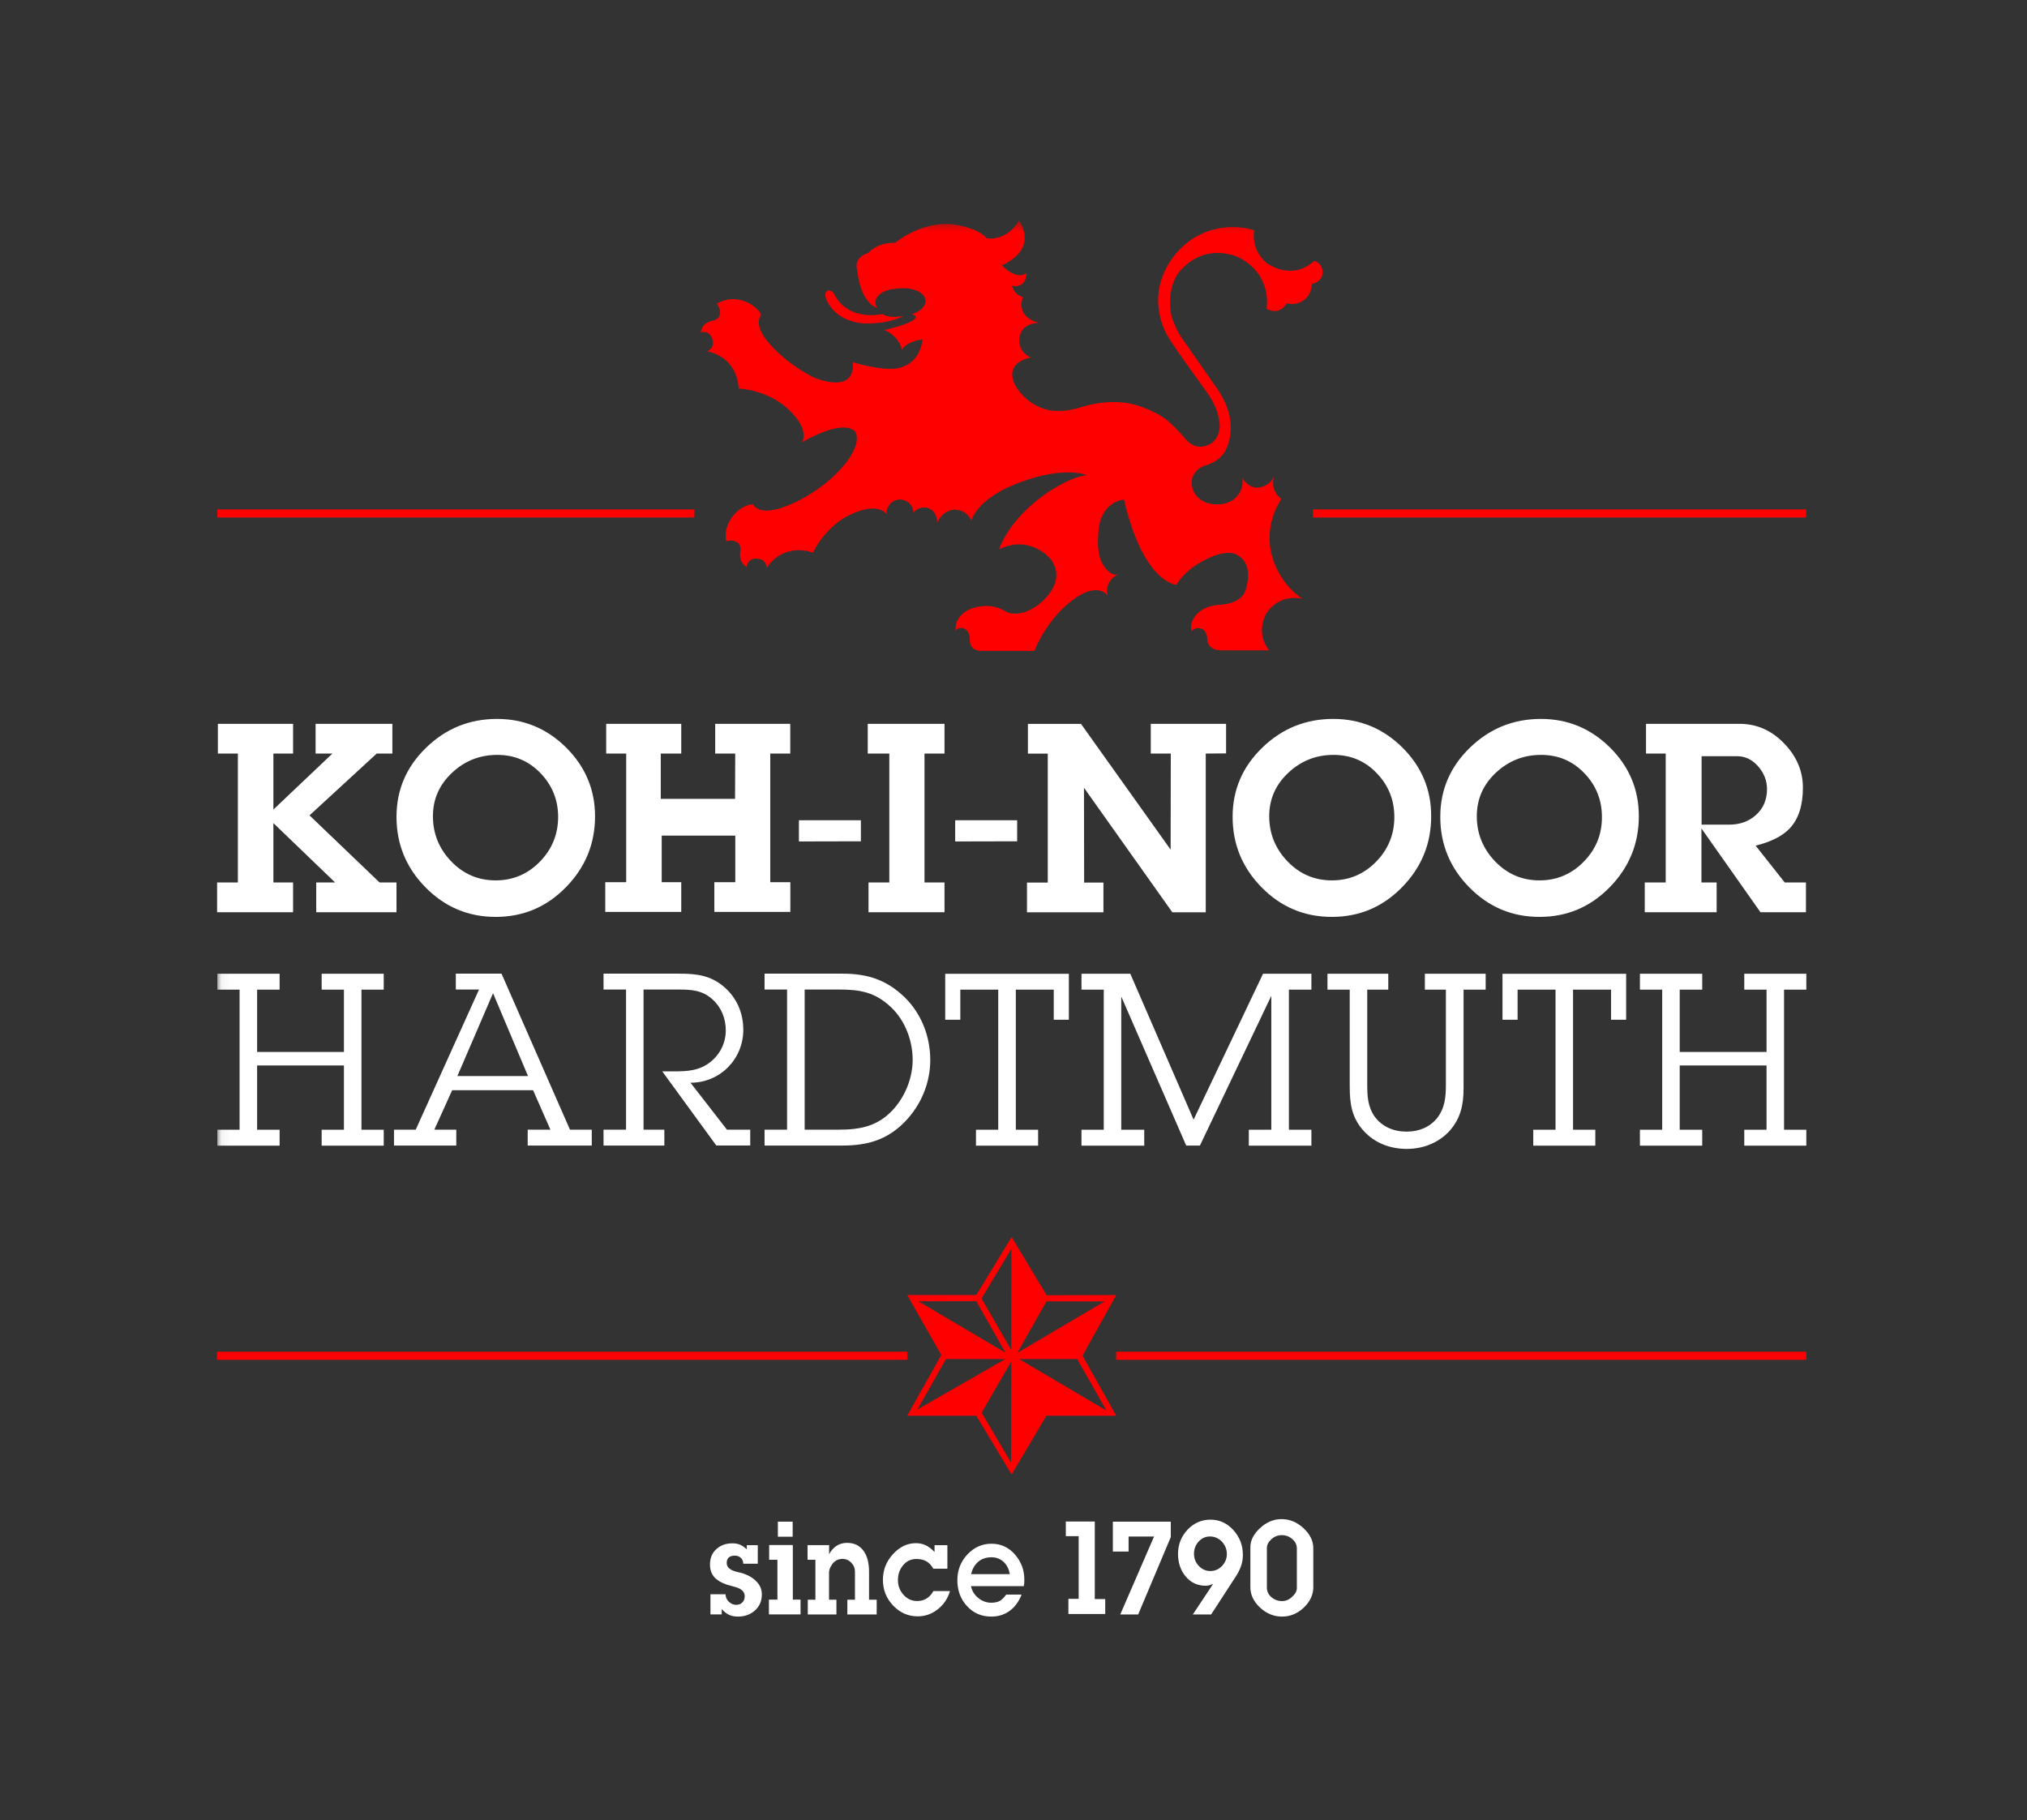 <svg width="206" height="185" viewBox="0 0 206 185" fill="none" xmlns="http://www.w3.org/2000/svg">
<rect x="0" y="0" width="206" height="185" fill="#333333" stroke="none"/>
<mask id="mask0_442_4232" style="mask-type:luminance" maskUnits="userSpaceOnUse" x="22" y="22" width="184" height="163">
<path d="M205.992 22.434H22.055V184.167H205.992V22.434Z" fill="white"/>
</mask>
<g mask="url(#mask0_442_4232)">
<path d="M179.53 106.925H170.706V100.586H172.993V98.972H166.663V100.586H168.926V114.83H166.663V116.445H172.993V114.83H170.706V108.294H179.53V114.83H177.267V116.445H183.574V114.83H181.31V100.586H183.574V98.972H177.267V100.586H179.53V106.925ZM159.873 100.586H163.727V103.649H165.262V98.98H152.696V103.649H154.231V100.586H158.085V114.83H155.822V116.445H162.128V114.83H159.865V100.586H159.873ZM148.723 100.586H150.986V98.972H144.806V100.586H146.943V110.249C146.943 111.499 146.848 112.646 146.025 113.675C145.257 114.601 144.165 115.02 142.947 115.02C141.633 115.02 140.462 114.53 139.694 113.477C138.998 112.472 138.95 111.396 138.95 110.225V100.586H141.087V98.972H134.907V100.586H137.17V110.423C137.17 112.187 137.368 113.628 138.634 114.997C139.773 116.215 141.316 116.777 142.978 116.777C144.64 116.777 146.231 116.144 147.323 114.941C148.462 113.643 148.739 112.251 148.739 110.636V100.586H148.723ZM113.944 101.267L120.552 116.437H121.945L129.201 101.219V114.83H126.914V116.445H133.276V114.83H130.989V100.586H133.276V98.972H128.362L121.304 113.802L114.87 98.972H109.908V100.586H112.172V114.83H109.908V116.445H116.286V114.83H113.952V101.267H113.944ZM103.237 100.586H107.091V103.649H108.626V98.98H96.06V103.649H97.595V100.586H101.449V114.83H99.186V116.445H105.501V114.83H103.237V100.586ZM81.776 114.822V100.578H85.329C87.442 100.578 88.954 100.871 90.521 102.343C91.985 103.712 92.752 105.77 92.752 107.724C92.752 109.584 91.961 111.538 90.663 112.892C89.152 114.482 87.387 114.822 85.243 114.822H81.776ZM79.988 114.822H77.701V116.437H85.599C88.186 116.437 90.196 115.851 92.008 113.968C93.623 112.282 94.541 110.051 94.541 107.748C94.541 105.35 93.646 103.024 91.913 101.338C90.046 99.558 88.139 98.964 85.599 98.964H77.701V100.578H79.988V114.822ZM76.237 114.822H73.879L70.175 110.051C73.206 110.051 75.541 107.629 75.541 104.67C75.541 102.96 74.876 101.394 73.531 100.262C72.162 99.115 70.722 98.964 69.012 98.964H61.336V100.578H63.623V114.822H61.336V116.437H67.517V114.822H65.404V100.578H68.886C70.231 100.578 71.37 100.626 72.415 101.583C73.309 102.391 73.76 103.514 73.76 104.741C73.76 106.157 73.016 107.479 71.774 108.239C70.603 108.951 69.313 108.895 67.976 108.895H67.303L72.795 116.429H76.245V114.822H76.237ZM53.66 109.37H46.483L50.107 100.95L53.66 109.37ZM60.141 116.437V114.822H57.926L50.97 98.964H46.325V100.578H48.683L42.249 114.822H40.041V116.437H46.372V114.822H44.141L45.953 110.81H54.175L55.939 114.822H53.629V116.437H60.141ZM34.953 106.925H26.13V100.586H28.417V98.972H22.086V100.586H24.349V114.83H22.086V116.445H28.417V114.83H26.13V108.294H34.953V114.83H32.69V116.445H38.997V114.83H36.734V100.586H38.997V98.972H32.69V100.586H34.953V106.925Z" fill="white"/>
</g>
<mask id="mask1_442_4232" style="mask-type:luminance" maskUnits="userSpaceOnUse" x="22" y="22" width="184" height="163">
<path d="M205.992 22.434H22.055V184.167H205.992V22.434Z" fill="white"/>
</mask>
<g mask="url(#mask1_442_4232)">
<path d="M104.321 27.744C104.321 27.744 104.345 29.374 102.841 29.034C102.841 29.034 103.047 29.968 103.965 30.197C103.965 30.197 103.047 32.136 105.611 32.824C105.611 32.824 103.886 32.721 103.609 34.265C103.609 34.265 103.316 35.705 104.772 36.346C104.772 36.346 102.082 36.71 103.103 39.013C103.103 39.013 104.005 41.023 106.426 41.648C106.426 41.648 107.787 42.051 109.789 41.41C109.789 41.41 111.23 40.92 112.836 40.872C114.292 40.833 115.566 41.015 117.489 41.996C117.489 41.996 118.059 42.265 118.66 42.756C119.127 43.143 119.784 43.808 120.417 44.544C120.417 44.544 121.066 45.399 121.889 45.407C121.889 45.407 123.709 45.525 123.954 43.484C123.954 43.484 124.12 41.861 122.625 39.836C122.625 39.836 121.786 38.68 120.876 37.398C120.085 36.282 119.27 35.167 118.684 34.185C118.684 34.185 116.729 31.147 118.328 27.665C118.328 27.665 119.768 23.874 124.12 23.162C124.12 23.162 125.869 22.846 127.452 23.415C127.452 23.415 127.056 25.331 128.726 26.731C128.726 26.731 131.227 28.646 133.553 26.525C133.553 26.525 134.606 26.723 134.368 27.981C134.368 27.981 134.202 28.709 133.339 28.836C133.339 28.836 133.34 30.324 131.97 30.783C131.97 30.783 131.393 31.012 130.76 30.822C130.76 30.822 130.111 32.144 128.718 31.376C128.718 31.376 129.375 28.021 125.98 26.209C125.98 26.209 122.522 24.373 119.768 27.728C119.768 27.728 118.439 29.374 119.08 32.247C119.08 32.247 119.562 33.687 120.306 34.645L123.472 39.187C123.472 39.187 124.848 40.912 125.03 42.787C125.03 42.787 125.339 44.41 124.445 45.953C124.445 45.953 123.986 46.823 122.656 47.266C122.656 47.266 121.446 47.472 121.137 48.706C121.137 48.706 120.781 50.392 122.633 51.104C122.633 51.104 123.946 51.603 125.212 50.875C125.212 50.875 126.463 50.17 126.257 48.604C126.257 48.604 127.025 49.878 128.156 49.498C128.156 49.498 129.074 49.395 129.486 48.374C129.486 48.374 128.963 49.83 130.237 50.709C130.237 50.709 128.552 52.956 129.153 56.018C129.153 56.018 129.652 59.081 132.382 60.869C132.382 60.869 130.071 60.205 128.655 62.412C128.655 62.412 127.547 64.367 128.987 66.1H124.215C124.215 66.1 122.775 66.227 122.688 64.984C122.688 64.984 122.728 63.94 121.857 63.845C121.857 63.845 121.43 63.789 121.098 64.138C121.098 64.138 121.003 63.773 121.058 63.52C121.058 63.52 121.327 61.645 123.915 61.479C123.915 61.479 126.059 61.439 126.542 60.086C126.542 60.086 127.61 57.395 125.711 56.398C125.711 56.398 124.461 55.441 121.169 57.688C121.169 57.688 119.982 58.622 119.562 59.437C119.562 59.437 116.231 59.334 114.229 50.78C114.229 50.78 112.282 50.867 111.728 53.28C111.728 53.28 111.198 56.113 112.148 57.474C112.148 57.474 112.789 58.582 113.619 58.392C113.619 58.392 112.227 58.923 112.567 60.561C112.567 60.561 111.483 58.717 108.254 61.613C108.254 61.613 106.252 63.338 105.128 66.155H99.565C99.565 66.155 98.505 66.116 98.56 64.976C98.56 64.976 98.608 64.035 97.848 63.845C97.848 63.845 97.46 63.734 97.096 64.066L97.144 63.512C97.144 63.512 97.389 61.803 99.961 61.597C99.961 61.597 101.172 61.471 102.208 62.159C102.208 62.159 103.411 62.911 105.35 61.597C105.35 61.597 108.642 59.366 106.79 56.849C106.79 56.849 104.772 54.285 101.544 55.828C101.544 55.828 102.335 53.098 105.936 50.432C105.936 50.432 108.373 48.58 110.438 48.287C110.438 48.287 107.771 47.163 102.525 49.498C102.525 49.498 99.463 50.772 98.711 52.893C98.711 52.893 98.315 51.832 97.065 51.809C97.065 51.809 95.965 51.682 95.253 53.098C95.253 53.098 95.276 51.809 94.129 51.595C94.129 51.595 93.338 51.452 92.815 52.117C92.815 52.117 92.879 50.954 91.525 50.764C91.525 50.764 90.148 50.724 90.085 52.244C90.085 52.244 89.254 50.891 86.208 52.41C86.208 52.41 84.024 53.391 82.607 56.177C82.607 56.177 79.798 54.99 77.899 57.736C77.899 57.736 77.962 56.857 76.965 56.778C75.968 56.691 75.881 57.609 75.881 57.609C75.01 57.126 75.224 56.145 75.224 56.145C75.359 55.575 75.097 55.282 75.097 55.282C75.097 55.282 74.725 54.768 73.799 55.005C73.799 55.005 73.364 53.257 75.066 51.864C75.066 51.864 75.857 51.239 76.522 51.263C76.522 51.263 76.981 52.26 78.919 51.761C78.919 51.761 81.483 51.199 84.372 48.722C84.372 48.722 87.751 45.85 86.959 43.951C86.959 43.951 86.224 42.328 81.507 44.94C81.507 44.94 82.449 43.666 79.909 41.41C79.909 41.41 78.183 39.749 75.066 39.48C75.066 39.48 75.113 36.425 71.861 35.697C71.861 35.697 72.692 35.428 72.399 34.47C72.106 33.513 71.22 33.774 71.22 33.774C71.338 32.793 72.328 32.619 72.328 32.619C72.905 32.532 73.079 32.183 73.079 32.183C73.079 32.183 73.42 31.653 72.85 30.878C72.85 30.878 74.314 29.817 76.245 30.886C76.245 30.886 77.123 31.384 77.353 32.009C77.353 32.009 76.601 32.809 77.788 34.415C77.788 34.415 79.268 36.583 82.647 38.34C82.647 38.34 86.951 40.271 86.667 36.813C86.667 36.813 87.498 37.09 88.336 37.232C88.336 37.232 90.544 37.746 91.597 37.327C91.597 37.327 93.44 36.955 93.765 34.494C93.765 34.494 92.198 34.645 91.668 35.539C91.668 35.539 91.422 34.201 89.879 33.537C89.879 33.537 91.233 33.252 92.064 32.904C92.064 32.904 93.82 32.263 92.673 31.946C94.145 31.424 94.05 30.625 94.05 30.625C94.05 30.324 93.978 30.166 93.82 29.991C92.72 28.812 90.228 29.493 90.228 29.493C89.618 29.643 88.534 30.324 89.136 31.289C89.136 31.289 87.49 30.941 87.11 27.435C87.11 27.435 86.651 26.201 88.249 25.702C88.249 25.702 89.112 24.626 90.972 24.682C90.972 24.682 93.781 22.308 97.136 22.846C97.136 22.846 99.352 23.154 100.278 24.215C100.278 24.215 102.232 24.626 103.562 22.426C103.562 22.426 105.674 25.204 101.821 26.968C101.821 26.968 103.269 28.567 104.321 27.744Z" fill="#FF0000"/>
</g>
<mask id="mask2_442_4232" style="mask-type:luminance" maskUnits="userSpaceOnUse" x="0" y="0" width="206" height="185">
<path d="M206 0H0V184.159H206V0Z" fill="white"/>
</mask>
<g mask="url(#mask2_442_4232)">
<path d="M91.842 32.096C90.307 32.437 89.674 31.915 89.674 31.915C89.674 31.915 86.192 32.785 84.736 29.817C84.736 29.817 84.419 29.358 84.031 29.588C83.414 30.205 84.815 31.653 84.815 31.653C86.025 32.825 87.79 32.872 87.79 32.872C90.449 32.959 91.842 32.096 91.842 32.096Z" fill="#FF0000"/>
</g>
<mask id="mask3_442_4232" style="mask-type:luminance" maskUnits="userSpaceOnUse" x="0" y="0" width="206" height="185">
<path d="M206 0H0V184.159H206V0Z" fill="white"/>
</mask>
<g mask="url(#mask3_442_4232)">
<path d="M113.445 131.631L106.371 131.654L102.81 125.735L99.217 131.631H92.198L95.664 137.724L92.198 143.896H99.217L102.81 149.871L106.347 143.896H113.445L110.011 137.795L113.445 131.631ZM93.33 132.264L99.217 132.256L102.185 137.494L93.33 132.264ZM93.235 143.263L96.139 138.135L102.161 138.143L93.235 143.263ZM102.754 148.668L99.763 143.588L102.778 138.373L102.754 148.668ZM102.77 137.209L99.747 131.979L102.786 126.93L102.77 137.209ZM106.355 132.272L112.25 132.279L103.388 137.51L106.355 132.272ZM112.448 143.374L103.585 138.143L109.473 138.135L112.448 143.374Z" fill="#FF0000"/>
</g>
<mask id="mask4_442_4232" style="mask-type:luminance" maskUnits="userSpaceOnUse" x="0" y="0" width="206" height="185">
<path d="M206 0H0V184.159H206V0Z" fill="white"/>
</mask>
<g mask="url(#mask4_442_4232)">
<path d="M77.424 162.065C77.424 162.754 77.178 163.308 76.68 163.727C76.229 164.115 75.667 164.313 75.002 164.313C74.654 164.313 74.353 164.257 74.1 164.139C73.847 164.02 73.594 163.822 73.349 163.553V164.091H72.201V162.042H73.736C73.736 162.334 73.847 162.588 74.069 162.801C74.29 163.007 74.543 163.118 74.812 163.118C75.066 163.118 75.271 163.047 75.422 162.896C75.596 162.738 75.683 162.516 75.683 162.231C75.683 161.812 75.39 161.511 74.805 161.329C74.488 161.242 74.179 161.155 73.871 161.068C73.301 160.87 72.882 160.625 72.62 160.332C72.312 160 72.154 159.557 72.154 159.011C72.154 158.346 72.383 157.816 72.842 157.42C73.269 157.048 73.799 156.866 74.425 156.866C74.733 156.866 74.995 156.914 75.216 157.009C75.438 157.104 75.659 157.262 75.897 157.483V157.056H77.012V158.94H75.533C75.533 158.694 75.453 158.496 75.295 158.346C75.137 158.196 74.923 158.117 74.662 158.117C74.425 158.117 74.235 158.172 74.1 158.275C73.934 158.401 73.855 158.591 73.855 158.86C73.855 159.137 73.997 159.367 74.274 159.533C74.464 159.652 74.741 159.739 75.097 159.818C75.374 159.873 75.643 159.96 75.904 160.079C76.324 160.261 76.656 160.498 76.902 160.775C77.258 161.139 77.424 161.575 77.424 162.065Z" fill="white"/>
</g>
<mask id="mask5_442_4232" style="mask-type:luminance" maskUnits="userSpaceOnUse" x="0" y="0" width="206" height="185">
<path d="M206 0H0V184.159H206V0Z" fill="white"/>
</mask>
<g mask="url(#mask5_442_4232)">
<path d="M78.168 157.048V158.536H79.007V162.588H78.144V164.091H81.357V162.588H80.574V157.04H78.168V157.048ZM79.054 156.194H80.558V154.666H79.054V156.194Z" fill="white"/>
</g>
<mask id="mask6_442_4232" style="mask-type:luminance" maskUnits="userSpaceOnUse" x="0" y="0" width="206" height="185">
<path d="M206 0H0V184.159H206V0Z" fill="white"/>
</mask>
<g mask="url(#mask6_442_4232)">
<path d="M89.088 164.099H86.113V162.595H86.888V159.762C86.888 159.398 86.761 159.09 86.516 158.837C86.271 158.575 85.97 158.449 85.63 158.449C85.179 158.449 84.815 158.639 84.554 159.019C84.356 159.303 84.253 159.58 84.253 159.834V162.595H85.005V164.099H82.093V162.595H82.868V158.536H82.069V157.048H84.261V157.966C84.696 157.198 85.305 156.819 86.089 156.819C86.809 156.819 87.363 157.088 87.751 157.618C88.13 158.132 88.32 158.844 88.32 159.747V162.595H89.096V164.099H89.088Z" fill="white"/>
</g>
<mask id="mask7_442_4232" style="mask-type:luminance" maskUnits="userSpaceOnUse" x="0" y="0" width="206" height="185">
<path d="M206 0H0V184.159H206V0Z" fill="white"/>
</mask>
<g mask="url(#mask7_442_4232)">
<path d="M96.55 161.709C96.313 162.5 95.885 163.126 95.268 163.6C94.675 164.059 94.002 164.289 93.266 164.289C92.301 164.289 91.47 163.925 90.773 163.197C90.077 162.469 89.729 161.59 89.729 160.57C89.729 159.58 90.069 158.71 90.75 157.966C91.43 157.222 92.206 156.85 93.084 156.85C93.472 156.85 93.812 156.929 94.113 157.08C94.374 157.206 94.667 157.428 94.975 157.745V157.056H96.281V159.446H94.857C94.659 159.106 94.429 158.86 94.152 158.694C93.876 158.536 93.543 158.457 93.139 158.457C92.586 158.457 92.127 158.67 91.77 159.106C91.43 159.517 91.256 160.016 91.256 160.609C91.256 161.187 91.446 161.685 91.826 162.105C92.206 162.524 92.665 162.73 93.211 162.73C93.939 162.73 94.485 162.39 94.857 161.717H96.55V161.709Z" fill="white"/>
</g>
<mask id="mask8_442_4232" style="mask-type:luminance" maskUnits="userSpaceOnUse" x="0" y="0" width="206" height="185">
<path d="M206 0H0V184.159H206V0Z" fill="white"/>
</mask>
<g mask="url(#mask8_442_4232)">
<path d="M104.1 160.546C104.1 160.728 104.1 160.855 104.092 160.926C104.084 161.005 104.068 161.1 104.044 161.219H98.679C98.782 161.717 99.035 162.121 99.447 162.445C99.834 162.746 100.27 162.904 100.744 162.904C101.108 162.904 101.401 162.833 101.631 162.706C101.821 162.588 102.034 162.382 102.264 162.073H103.823C103.554 162.777 103.15 163.331 102.612 163.727C102.082 164.115 101.457 164.313 100.744 164.313C99.731 164.313 98.901 163.949 98.244 163.213C97.611 162.508 97.294 161.638 97.294 160.609C97.294 159.596 97.635 158.726 98.315 157.998C98.996 157.27 99.811 156.906 100.768 156.906C101.734 156.906 102.541 157.286 103.19 158.053C103.799 158.773 104.1 159.604 104.1 160.546ZM102.628 160C102.533 159.486 102.335 159.082 102.018 158.773C101.678 158.449 101.259 158.283 100.76 158.283C100.206 158.283 99.739 158.449 99.375 158.773C99.043 159.074 98.814 159.478 98.695 160H102.628Z" fill="white"/>
</g>
<mask id="mask9_442_4232" style="mask-type:luminance" maskUnits="userSpaceOnUse" x="0" y="0" width="206" height="185">
<path d="M206 0H0V184.159H206V0Z" fill="white"/>
</mask>
<g mask="url(#mask9_442_4232)">
<path d="M108.317 154.65V156.138H109.623V162.508H108.579V164.051H112.322V162.532H111.261V154.65H108.317Z" fill="white"/>
</g>
<mask id="mask10_442_4232" style="mask-type:luminance" maskUnits="userSpaceOnUse" x="0" y="0" width="206" height="185">
<path d="M206 0H0V184.159H206V0Z" fill="white"/>
</mask>
<g mask="url(#mask10_442_4232)">
<path d="M113.097 154.666V157.705H114.696V156.178H117.283L113.849 164.099H115.669L118.985 156.233V154.666H113.097Z" fill="white"/>
</g>
<mask id="mask11_442_4232" style="mask-type:luminance" maskUnits="userSpaceOnUse" x="0" y="0" width="206" height="185">
<path d="M206 0H0V184.159H206V0Z" fill="white"/>
</mask>
<g mask="url(#mask11_442_4232)">
<path d="M126.312 158.053C126.312 158.465 126.241 158.876 126.091 159.272C125.98 159.572 125.814 159.897 125.592 160.237L123.084 164.099H121.224L123.289 160.989C123.084 161.068 122.965 161.116 122.933 161.123C122.799 161.155 122.664 161.179 122.545 161.179C121.691 161.179 121.002 160.854 120.472 160.206C119.974 159.588 119.72 158.837 119.72 157.942C119.72 156.985 120.045 156.17 120.686 155.481C121.335 154.801 122.11 154.46 123.02 154.46C123.93 154.46 124.706 154.817 125.347 155.521C125.988 156.233 126.312 157.072 126.312 158.053ZM124.682 157.958C124.682 157.468 124.508 157.048 124.176 156.692C123.835 156.344 123.432 156.17 122.965 156.17C122.514 156.17 122.134 156.344 121.817 156.684C121.501 157.032 121.343 157.444 121.343 157.926C121.343 158.401 121.501 158.813 121.833 159.161C122.158 159.509 122.553 159.683 123.004 159.683C123.455 159.683 123.851 159.517 124.183 159.177C124.508 158.837 124.682 158.425 124.682 157.958Z" fill="white"/>
</g>
<mask id="mask12_442_4232" style="mask-type:luminance" maskUnits="userSpaceOnUse" x="0" y="0" width="206" height="185">
<path d="M206 0H0V184.159H206V0Z" fill="white"/>
</mask>
<g mask="url(#mask12_442_4232)">
<path d="M133.474 161.282C133.474 162.081 133.15 162.777 132.509 163.395C131.86 164.004 131.124 164.313 130.293 164.313C129.462 164.313 128.719 164.012 128.062 163.403C127.405 162.793 127.073 162.105 127.073 161.329V157.246C127.073 156.581 127.389 155.948 128.022 155.347C128.687 154.722 129.423 154.405 130.238 154.405C131.069 154.405 131.813 154.714 132.477 155.331C133.134 155.948 133.467 156.621 133.467 157.349V161.282H133.474ZM131.797 161.408V157.388C131.797 157.024 131.646 156.708 131.338 156.439C131.029 156.17 130.681 156.035 130.262 156.035C129.858 156.035 129.494 156.178 129.185 156.47C128.893 156.747 128.75 157.032 128.75 157.341V161.361C128.75 161.749 128.908 162.081 129.217 162.342C129.526 162.603 129.89 162.738 130.293 162.738C130.665 162.738 131.005 162.595 131.314 162.303C131.639 162.018 131.797 161.717 131.797 161.408Z" fill="white"/>
</g>
<mask id="mask13_442_4232" style="mask-type:luminance" maskUnits="userSpaceOnUse" x="0" y="0" width="206" height="185">
<path d="M206 0H0V184.159H206V0Z" fill="white"/>
</mask>
<g mask="url(#mask13_442_4232)">
<path d="M92.198 137.391H22.054V138.214H92.198V137.391Z" fill="#FF0000"/>
</g>
<mask id="mask14_442_4232" style="mask-type:luminance" maskUnits="userSpaceOnUse" x="0" y="0" width="206" height="185">
<path d="M206 0H0V184.159H206V0Z" fill="white"/>
</mask>
<g mask="url(#mask14_442_4232)">
<path d="M183.573 137.391H113.429V138.214H183.573V137.391Z" fill="#FF0000"/>
</g>
<mask id="mask15_442_4232" style="mask-type:luminance" maskUnits="userSpaceOnUse" x="0" y="0" width="206" height="185">
<path d="M206 0H0V184.159H206V0Z" fill="white"/>
</mask>
<g mask="url(#mask15_442_4232)">
<path d="M70.571 51.777H22.086V52.6H70.571V51.777Z" fill="#FF0000"/>
</g>
<path d="M183.558 51.777H133.435V52.6H183.558V51.777Z" fill="#FF0000"/>
<path d="M87.49 83.375H81.191V85.527L87.49 85.512V83.375Z" fill="white"/>
<path d="M178.43 82.861C177.71 83.502 176.808 83.818 175.732 83.818H172.93V76.862H176.539C177.386 76.862 178.114 77.226 178.723 77.946C179.293 78.627 179.578 79.379 179.578 80.202C179.578 81.294 179.198 82.18 178.43 82.861ZM183.558 89.698H181.382L178.422 85.955C179.981 85.567 181.137 84.989 181.872 84.214C182.775 83.264 183.226 81.879 183.226 80.059C183.226 78.389 182.6 76.902 181.342 75.588C180.06 74.243 178.533 73.57 176.776 73.57H167.28V76.593H169.282V89.698H167.154V92.721H174.458V89.698H172.915V84.206L178.913 92.721H183.534V89.698H183.558ZM160.95 87.585C159.707 88.851 158.212 89.484 156.455 89.484C154.69 89.484 153.187 88.843 151.944 87.553C150.71 86.263 150.085 84.736 150.085 82.956C150.085 81.23 150.726 79.759 152.015 78.548C153.305 77.337 154.84 76.728 156.621 76.728C158.354 76.728 159.818 77.345 161.013 78.587C162.208 79.83 162.801 81.31 162.801 83.043C162.809 84.807 162.192 86.319 160.95 87.585ZM163.624 75.984C161.67 74.045 159.327 73.072 156.597 73.072C153.804 73.072 151.398 74.045 149.388 75.992C147.378 77.939 146.373 80.281 146.373 83.019C146.373 85.804 147.354 88.194 149.325 90.196C151.295 92.198 153.669 93.195 156.455 93.195C159.248 93.195 161.63 92.19 163.601 90.172C165.571 88.155 166.552 85.757 166.552 82.956C166.552 80.249 165.579 77.923 163.624 75.984ZM139.853 87.585C138.61 88.851 137.115 89.484 135.358 89.484C133.593 89.484 132.09 88.843 130.847 87.553C129.613 86.263 128.988 84.736 128.988 82.956C128.988 81.23 129.637 79.759 130.926 78.548C132.216 77.337 133.751 76.728 135.524 76.728C137.265 76.728 138.729 77.345 139.916 78.587C141.111 79.83 141.704 81.31 141.704 83.043C141.704 84.807 141.087 86.319 139.853 87.585ZM142.527 75.984C140.573 74.045 138.23 73.072 135.492 73.072C132.699 73.072 130.293 74.045 128.283 75.992C126.273 77.939 125.268 80.281 125.268 83.019C125.268 85.804 126.25 88.194 128.22 90.196C130.19 92.198 132.564 93.195 135.35 93.195C138.143 93.195 140.525 92.19 142.496 90.172C144.466 88.155 145.447 85.757 145.447 82.956C145.455 80.249 144.474 77.923 142.527 75.984ZM124.612 73.57H116.951V76.593H118.985L118.969 86.358L109.861 73.578H104.464V76.601H106.482V89.706H104.369V92.728H112.14V89.706H110.178L110.162 80.067L119.143 92.728H122.538V76.593L124.604 76.577V73.57H124.612ZM95.989 89.698H93.955V76.593H95.989V73.57H88.186V76.593H90.379V89.698H88.266V92.721H95.989V89.698ZM80.313 89.666H78.279V76.593H80.313V73.57H72.684V76.593H74.718L74.702 81.199H67.153V76.593H69.234V73.57H61.606V76.593H63.639V89.666H61.511V92.689H69.234V89.666H67.248V84.934H74.726V89.666H72.597V92.689H80.321V89.666H80.313ZM54.863 87.585C53.629 88.851 52.125 89.484 50.369 89.484C48.604 89.484 47.1 88.843 45.858 87.553C44.616 86.263 43.998 84.736 43.998 82.956C43.998 81.23 44.647 79.759 45.937 78.548C47.227 77.337 48.762 76.728 50.543 76.728C52.276 76.728 53.74 77.345 54.935 78.587C56.122 79.83 56.723 81.31 56.723 83.043C56.715 84.807 56.098 86.319 54.863 87.585ZM57.538 75.984C55.584 74.045 53.241 73.072 50.511 73.072C47.718 73.072 45.312 74.045 43.31 75.992C41.3 77.939 40.295 80.281 40.295 83.019C40.295 85.804 41.276 88.194 43.247 90.196C45.217 92.198 47.591 93.195 50.377 93.195C53.17 93.195 55.552 92.19 57.522 90.172C59.493 88.155 60.474 85.757 60.474 82.956C60.466 80.249 59.485 77.923 57.538 75.984ZM40.287 89.698H38.578L31.456 82.876L38.285 76.593H39.876V73.57H32.073V76.593H33.782L27.784 82.283V76.593H29.786V73.57H22.142V76.593H24.175V89.698H22.063V92.721H29.786V89.698H27.784V83.66L34.059 89.698H32.136V92.721H40.295V89.698H40.287Z" fill="white"/>
<path d="M103.372 83.375H97.073V85.527L103.372 85.512V83.375Z" fill="white"/>
</svg>
